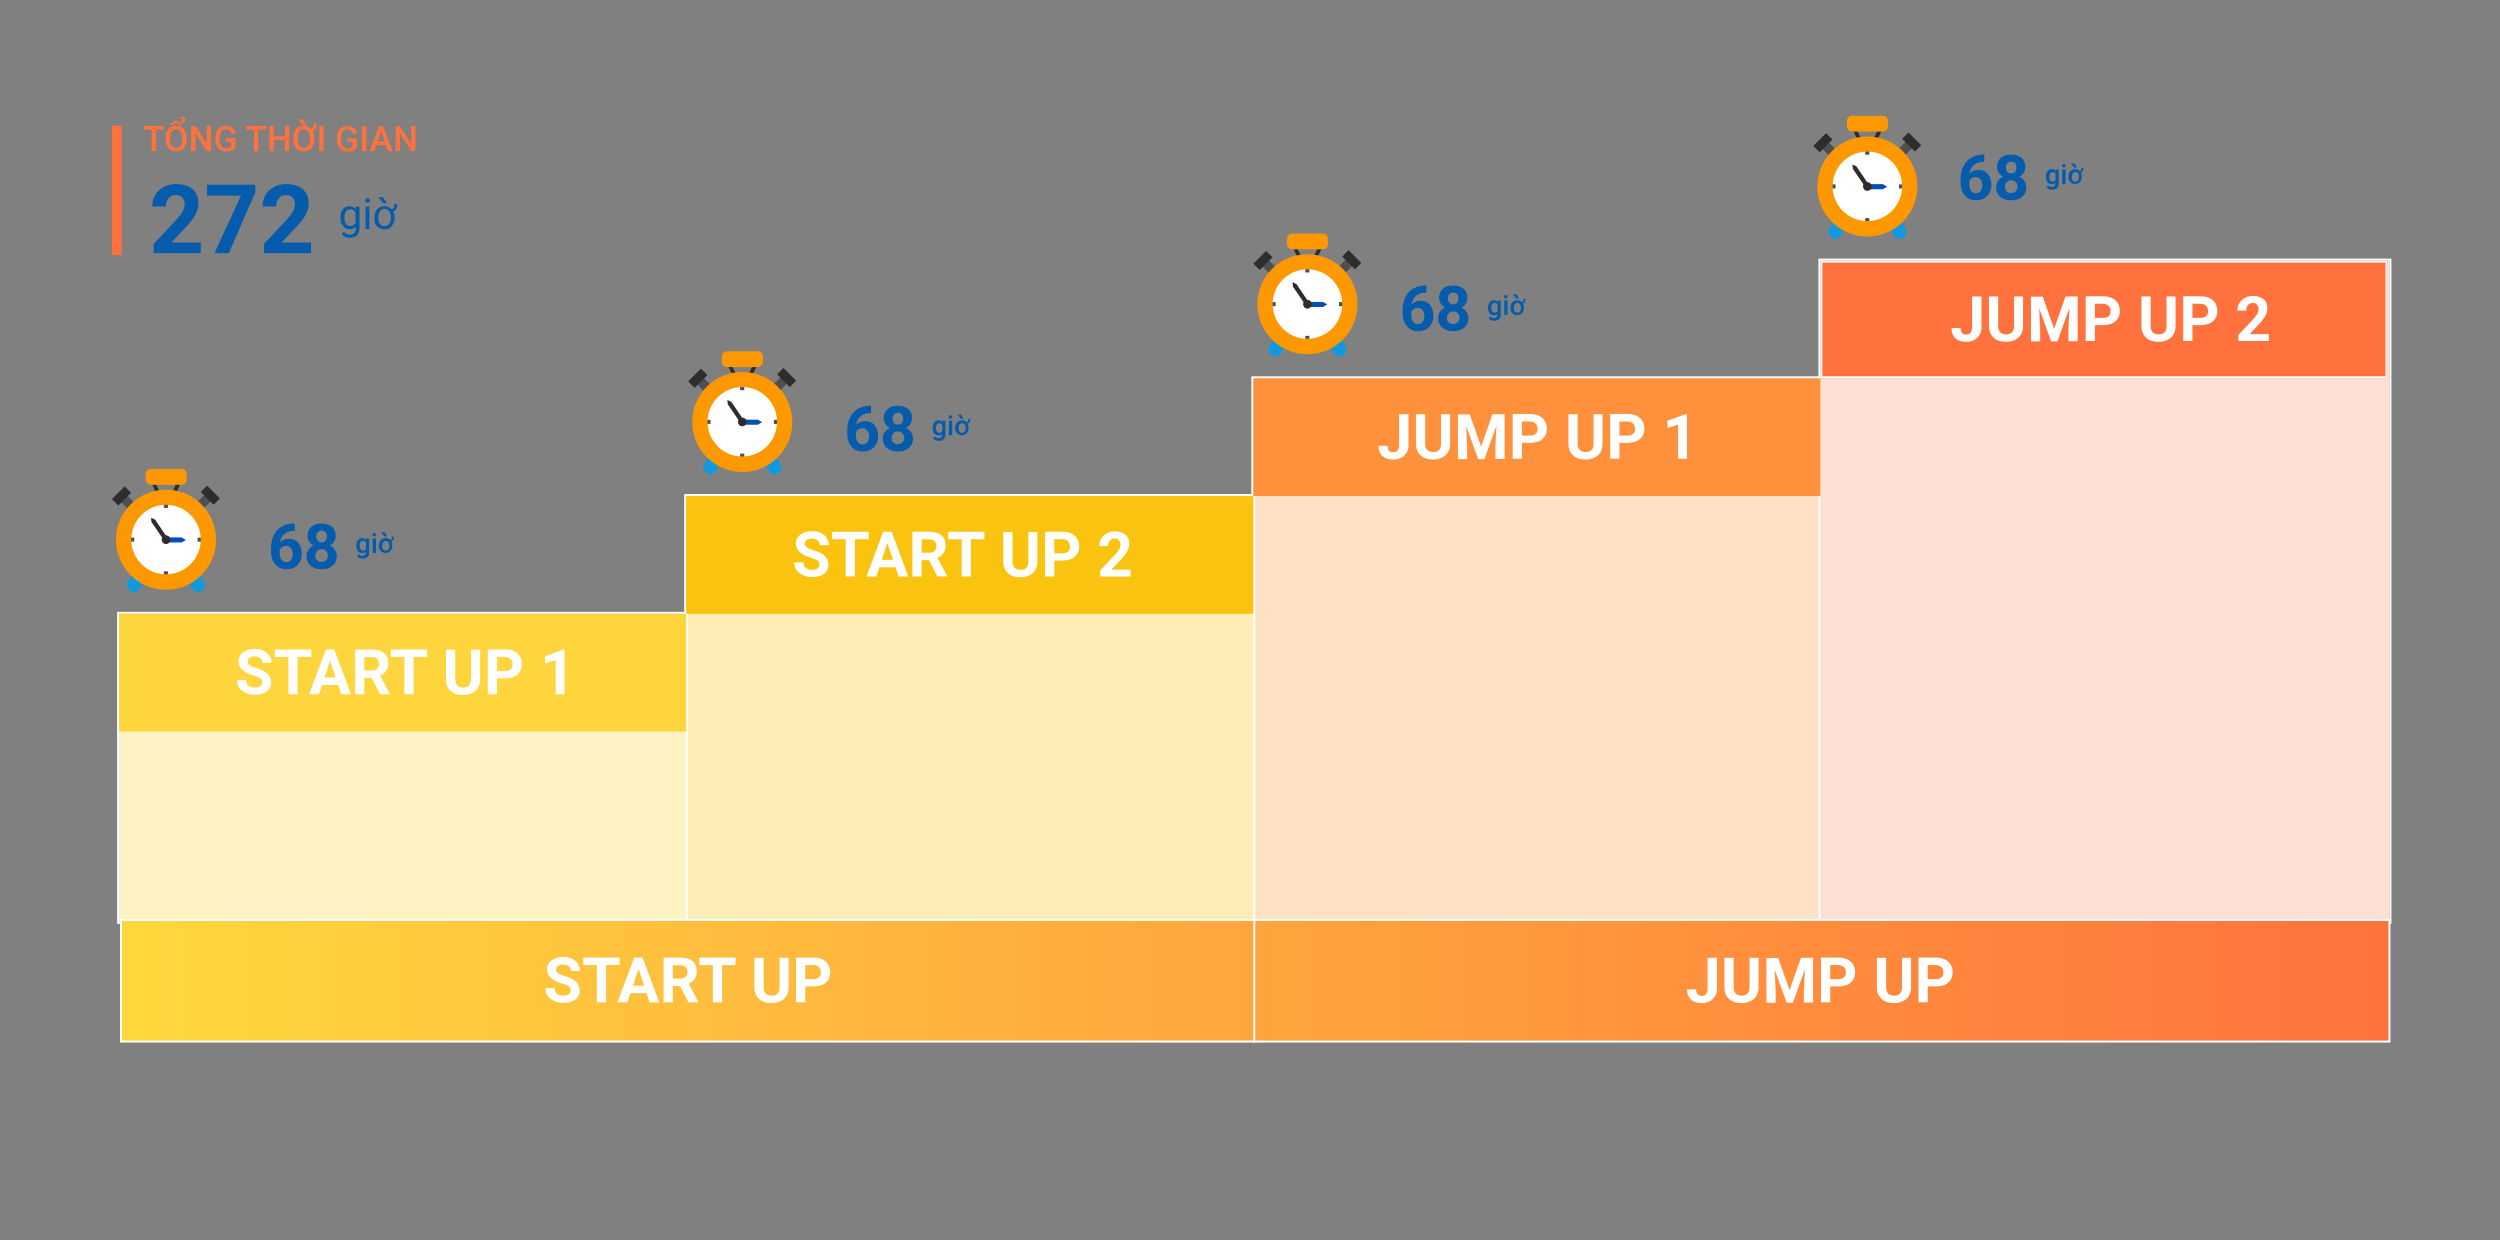 <?xml version="1.0" encoding="utf-8"?>
<!-- Generator: Adobe Illustrator 25.2.3, SVG Export Plug-In . SVG Version: 6.00 Build 0)  -->
<svg version="1.1" id="Layer_1" xmlns="http://www.w3.org/2000/svg" xmlns:xlink="http://www.w3.org/1999/xlink" x="0px" y="0px"
	 viewBox="0 0 1274 632" style="enable-background:new 0 0 1274 632;" xml:space="preserve">
<rect x="0" y="0" width="1274" height="632" fill="#808080" stroke="none"/>
<style type="text/css">
	.st0{fill:#FFE2C3;}
	.st1{fill:#FFFFFF;}
	.st2{fill:#FDECB6;}
	.st3{fill:#FFF3C4;}
	.st4{fill:none;stroke:#FFFFFF;}
	.st5{fill:#FFE0D4;}
	.st6{fill:#FFD53D;}
	.st7{fill:#F9C310;}
	.st8{fill:#FF913D;}
	.st9{fill:none;stroke:#707070;}
	.st10{enable-background:new    ;}
	.st11{fill:url(#Rectangle_515_2_);}
	.st12{fill:#1299DD;}
	.st13{fill:#2D2D2D;}
	.st14{fill:#4D4F50;}
	.st15{fill:#FE9800;}
	.st16{fill:#064EB7;}
	.st17{fill:#302C2A;}
	.st18{fill:#055BAC;}
	.st19{fill:#FF723D;}
</style>
<g id="Group_7299" transform="translate(-259 -4947)">
	<g id="Group_7295">
		<g id="Group_7171" transform="translate(-65 3030)">
			<g id="Group_7168" transform="translate(2.667 -47.216)">
				<g id="Path_5181" transform="translate(960 2157)">
					<path class="st0" d="M289.5,276.5H289H0h-0.5V276V0v-0.5H0h289h0.5V0v276V276.5z"/>
					<path class="st1" d="M0,0v276h289V0H0 M-1-1h1h289h1v1v276v1h-1H0h-1v-1V0V-1z"/>
				</g>
				<g id="Path_5145" transform="translate(671 2217)">
					<path class="st2" d="M289.5,217.5H289H0h-0.5V217V0v-0.5H0h289h0.5V0v217V217.5z"/>
					<path class="st1" d="M0,0v217h289V0H0 M-1-1h1h289h1v1v217v1h-1H0h-1v-1V0V-1z"/>
				</g>
				<g id="Rectangle_526" transform="translate(382 2277)">
					<rect x="0" y="0" class="st3" width="289" height="157"/>
					<rect x="-0.5" y="-0.5" class="st4" width="290" height="158"/>
				</g>
				<g id="Rectangle_524" transform="translate(1249 2097)">
					<rect x="0" y="0" class="st5" width="290" height="337"/>
					<rect x="-0.5" y="-0.5" class="st4" width="291" height="338"/>
				</g>
				<rect id="Rectangle_511" x="382" y="2277" class="st6" width="289" height="60"/>
				<path id="Path_5127" class="st7" d="M671,2217h289v60H671V2217z"/>
				<rect id="Rectangle_513" x="960" y="2157" class="st8" width="289" height="60"/>
				<path id="Path_5130" class="st9" d="M960.5,2463.8"/>
				<g class="st10">
					<path class="st1" d="M455,2312c0-0.9-0.3-1.6-0.9-2c-0.6-0.5-1.8-1-3.4-1.5s-2.9-1-3.9-1.6c-2.6-1.4-3.9-3.3-3.9-5.6
						c0-1.2,0.3-2.3,1-3.3s1.7-1.7,3-2.3c1.3-0.5,2.8-0.8,4.4-0.8s3.1,0.3,4.3,0.9c1.3,0.6,2.3,1.4,3,2.5s1.1,2.3,1.1,3.7H455
						c0-1-0.3-1.9-1-2.4s-1.6-0.9-2.8-0.9c-1.1,0-2,0.2-2.7,0.7c-0.6,0.5-1,1.1-1,1.9c0,0.7,0.4,1.4,1.1,1.9s1.8,1,3.3,1.4
						c2.7,0.8,4.6,1.8,5.8,3s1.8,2.7,1.8,4.4c0,2-0.7,3.5-2.2,4.6s-3.5,1.7-6,1.7c-1.8,0-3.3-0.3-4.8-1s-2.5-1.5-3.3-2.6
						s-1.1-2.4-1.1-3.9h4.7c0,2.5,1.5,3.8,4.5,3.8c1.1,0,2-0.2,2.6-0.7S455,2312.8,455,2312z"/>
					<path class="st1" d="M480,2299h-7v19h-4.7v-19h-6.9v-3.8H480V2299z"/>
					<path class="st1" d="M493.7,2313.3h-8.2l-1.6,4.7h-5l8.5-22.8h4.3l8.5,22.8h-5L493.7,2313.3z M486.7,2309.5h5.7l-2.9-8.5
						L486.7,2309.5z"/>
					<path class="st1" d="M510.8,2309.7H507v8.3h-4.7v-22.8h8.5c2.7,0,4.8,0.6,6.2,1.8c1.5,1.2,2.2,2.9,2.2,5.1c0,1.6-0.3,2.8-1,3.9
						c-0.7,1-1.7,1.9-3.1,2.5l4.9,9.3v0.2h-5L510.8,2309.7z M507,2305.9h3.8c1.2,0,2.1-0.3,2.7-0.9c0.6-0.6,1-1.4,1-2.5
						s-0.3-1.9-0.9-2.5c-0.6-0.6-1.5-0.9-2.8-0.9H507V2305.9z"/>
					<path class="st1" d="M539.1,2299h-7v19h-4.7v-19h-6.9v-3.8H539v3.8H539.1z"/>
					<path class="st1" d="M566,2295.3v15c0,2.5-0.8,4.5-2.3,5.9c-1.6,1.4-3.7,2.2-6.4,2.2s-4.8-0.7-6.3-2.1s-2.4-3.3-2.4-5.8v-15.2
						h4.7v15c0,1.5,0.4,2.6,1.1,3.3c0.7,0.7,1.7,1,3,1c2.6,0,4-1.4,4-4.2v-15.1L566,2295.3L566,2295.3z"/>
					<path class="st1" d="M574.6,2310v8h-4.7v-22.8h8.9c1.7,0,3.2,0.3,4.5,0.9s2.3,1.5,3,2.7s1,2.5,1,3.9c0,2.2-0.8,4-2.3,5.3
						s-3.6,1.9-6.3,1.9h-4.1V2310z M574.6,2306.2h4.2c1.2,0,2.2-0.3,2.8-0.9c0.7-0.6,1-1.4,1-2.5s-0.3-2-1-2.7s-1.6-1-2.7-1.1h-4.3
						V2306.2z"/>
					<path class="st1" d="M609,2318h-4.5v-17.4l-5.4,1.7v-3.7l9.4-3.4h0.5V2318z"/>
				</g>
				<g class="st10">
					<path class="st1" d="M739,2252c0-0.9-0.3-1.6-0.9-2c-0.6-0.5-1.8-1-3.4-1.5c-1.6-0.5-2.9-1-3.9-1.6c-2.6-1.4-3.9-3.3-3.9-5.6
						c0-1.2,0.3-2.3,1-3.3s1.7-1.7,3-2.3c1.3-0.5,2.8-0.8,4.4-0.8c1.6,0,3.1,0.3,4.3,0.9c1.3,0.6,2.3,1.4,3,2.5s1.1,2.3,1.1,3.7H739
						c0-1-0.3-1.9-1-2.4s-1.6-0.9-2.8-0.9c-1.1,0-2,0.2-2.7,0.7c-0.6,0.5-1,1.1-1,1.9c0,0.7,0.4,1.4,1.1,1.9c0.7,0.5,1.8,1,3.3,1.4
						c2.7,0.8,4.6,1.8,5.8,3s1.8,2.7,1.8,4.4c0,2-0.7,3.5-2.2,4.6s-3.5,1.7-6,1.7c-1.8,0-3.3-0.3-4.8-1s-2.5-1.5-3.3-2.6
						s-1.1-2.4-1.1-3.9h4.7c0,2.5,1.5,3.8,4.5,3.8c1.1,0,2-0.2,2.6-0.7S739,2252.8,739,2252z"/>
					<path class="st1" d="M764,2239h-7v19h-4.7v-19h-6.9v-3.8H764V2239z"/>
					<path class="st1" d="M777.7,2253.3h-8.2l-1.6,4.7h-5l8.5-22.8h4.3l8.5,22.8h-5L777.7,2253.3z M770.7,2249.5h5.7l-2.9-8.5
						L770.7,2249.5z"/>
					<path class="st1" d="M794.8,2249.7H791v8.3h-4.7v-22.8h8.5c2.7,0,4.8,0.6,6.2,1.8c1.5,1.2,2.2,2.9,2.2,5.1c0,1.6-0.3,2.8-1,3.9
						c-0.7,1-1.7,1.9-3.1,2.5l4.9,9.3v0.2h-5L794.8,2249.7z M791,2245.9h3.8c1.2,0,2.1-0.3,2.7-0.9c0.6-0.6,1-1.4,1-2.5
						s-0.3-1.9-0.9-2.5c-0.6-0.6-1.5-0.9-2.8-0.9H791V2245.9z"/>
					<path class="st1" d="M823.1,2239h-7v19h-4.7v-19h-6.9v-3.8H823v3.8H823.1z"/>
					<path class="st1" d="M850,2235.3v15c0,2.5-0.8,4.5-2.3,5.9c-1.6,1.4-3.7,2.2-6.4,2.2s-4.8-0.7-6.3-2.1s-2.4-3.3-2.4-5.8v-15.2
						h4.7v15c0,1.5,0.4,2.6,1.1,3.3c0.7,0.7,1.7,1,3,1c2.6,0,4-1.4,4-4.2v-15.1L850,2235.3L850,2235.3z"/>
					<path class="st1" d="M858.6,2250v8h-4.7v-22.8h8.9c1.7,0,3.2,0.3,4.5,0.9s2.3,1.5,3,2.7s1,2.5,1,3.9c0,2.2-0.8,4-2.3,5.3
						s-3.6,1.9-6.3,1.9h-4.1V2250z M858.6,2246.2h4.2c1.2,0,2.2-0.3,2.8-0.9c0.7-0.6,1-1.4,1-2.5s-0.3-2-1-2.7s-1.6-1-2.7-1.1h-4.3
						V2246.2z"/>
					<path class="st1" d="M897.6,2258H882v-3.1l7.4-7.8c1-1.1,1.8-2.1,2.2-2.9c0.5-0.8,0.7-1.6,0.7-2.3c0-1-0.3-1.8-0.8-2.4
						c-0.5-0.6-1.2-0.9-2.2-0.9s-1.8,0.4-2.4,1.1c-0.6,0.7-0.9,1.6-0.9,2.8h-4.5c0-1.4,0.3-2.7,1-3.8s1.6-2,2.8-2.7s2.6-1,4.1-1
						c2.3,0,4.2,0.6,5.5,1.7s1.9,2.7,1.9,4.8c0,1.1-0.3,2.3-0.9,3.4c-0.6,1.2-1.6,2.5-3,4.1l-5.2,5.5h9.8v3.5H897.6z"/>
				</g>
				<g class="st10">
					<path class="st1" d="M1034.4,2175.3h4.7v15.8c0,1.4-0.3,2.7-1,3.8s-1.5,2-2.7,2.6s-2.5,0.9-4,0.9c-2.4,0-4.3-0.6-5.6-1.8
						c-1.3-1.2-2-3-2-5.2h4.7c0,1.1,0.2,1.9,0.7,2.5s1.2,0.8,2.2,0.8c0.9,0,1.6-0.3,2.1-0.9c0.5-0.6,0.8-1.5,0.8-2.6v-15.9H1034.4z"
						/>
					<path class="st1" d="M1060.3,2175.3v15c0,2.5-0.8,4.5-2.3,5.9c-1.6,1.4-3.7,2.2-6.4,2.2c-2.7,0-4.8-0.7-6.3-2.1
						s-2.4-3.3-2.4-5.8v-15.2h4.7v15c0,1.5,0.4,2.6,1.1,3.3s1.7,1,3,1c2.6,0,4-1.4,4-4.2v-15.1L1060.3,2175.3L1060.3,2175.3z"/>
					<path class="st1" d="M1070.3,2175.3l5.8,16.5l5.8-16.5h6.2v22.8h-4.7v-6.2l0.5-10.7l-6.1,17h-3.2l-6.1-16.9l0.5,10.7v6.2h-4.7
						v-22.8h6V2175.3z"/>
					<path class="st1" d="M1096.9,2190v8h-4.7v-22.8h8.9c1.7,0,3.2,0.3,4.5,0.9s2.3,1.5,3,2.7s1,2.5,1,3.9c0,2.2-0.8,4-2.3,5.3
						s-3.6,1.9-6.3,1.9h-4.1V2190z M1096.9,2186.2h4.2c1.2,0,2.2-0.3,2.8-0.9c0.7-0.6,1-1.4,1-2.5s-0.3-2-1-2.7s-1.6-1-2.7-1.1h-4.3
						V2186.2z"/>
					<path class="st1" d="M1138,2175.3v15c0,2.5-0.8,4.5-2.3,5.9c-1.6,1.4-3.7,2.2-6.4,2.2c-2.7,0-4.8-0.7-6.3-2.1s-2.4-3.3-2.4-5.8
						v-15.2h4.7v15c0,1.5,0.4,2.6,1.1,3.3s1.7,1,3,1c2.6,0,4-1.4,4-4.2v-15.1L1138,2175.3L1138,2175.3z"/>
					<path class="st1" d="M1146.6,2190v8h-4.7v-22.8h8.9c1.7,0,3.2,0.3,4.5,0.9s2.3,1.5,3,2.7s1,2.5,1,3.9c0,2.2-0.8,4-2.3,5.3
						s-3.6,1.9-6.3,1.9h-4.1V2190z M1146.6,2186.2h4.2c1.2,0,2.2-0.3,2.8-0.9c0.7-0.6,1-1.4,1-2.5s-0.3-2-1-2.7s-1.6-1-2.7-1.1h-4.3
						V2186.2z"/>
					<path class="st1" d="M1181,2198h-4.5v-17.4l-5.4,1.7v-3.7l9.4-3.4h0.5V2198z"/>
				</g>
				<g>
					
						<linearGradient id="Rectangle_515_2_" gradientUnits="userSpaceOnUse" x1="0.223" y1="7.694" x2="-0.777" y2="7.694" gradientTransform="matrix(1156 0 0 62 1281.104 1986.999)">
						<stop  offset="0" style="stop-color:#FF723D"/>
						<stop  offset="1" style="stop-color:#FFD83D"/>
					</linearGradient>
					<rect id="Rectangle_515_1_" x="383" y="2433" class="st11" width="1156" height="62"/>
					<path class="st1" d="M1539.5,2495.5h-1157v-63h1157V2495.5z M383.5,2494.5h1155v-61h-1155V2494.5z"/>
				</g>
				<g class="st10">
					<path class="st1" d="M612.2,2469c0-0.9-0.3-1.6-0.9-2c-0.6-0.5-1.8-1-3.4-1.5c-1.6-0.5-2.9-1-3.9-1.6c-2.6-1.4-3.9-3.3-3.9-5.6
						c0-1.2,0.3-2.3,1-3.3s1.7-1.7,3-2.3c1.3-0.5,2.8-0.8,4.4-0.8c1.6,0,3.1,0.3,4.3,0.9c1.3,0.6,2.3,1.4,3,2.5s1.1,2.3,1.1,3.7
						h-4.7c0-1-0.3-1.9-1-2.4s-1.6-0.9-2.8-0.9c-1.1,0-2,0.2-2.7,0.7c-0.6,0.5-1,1.1-1,1.9c0,0.7,0.4,1.4,1.1,1.9
						c0.7,0.5,1.8,1,3.3,1.4c2.7,0.8,4.6,1.8,5.8,3s1.8,2.7,1.8,4.4c0,2-0.7,3.5-2.2,4.6s-3.5,1.7-6,1.7c-1.8,0-3.3-0.3-4.8-1
						s-2.5-1.5-3.3-2.6s-1.1-2.4-1.1-3.9h4.7c0,2.5,1.5,3.8,4.5,3.8c1.1,0,2-0.2,2.6-0.7S612.2,2469.8,612.2,2469z"/>
					<path class="st1" d="M637.2,2456h-7v19h-4.7v-19h-6.9v-3.8h18.5v3.8H637.2z"/>
					<path class="st1" d="M650.8,2470.3h-8.2l-1.6,4.7h-5l8.5-22.8h4.3l8.5,22.8h-5L650.8,2470.3z M643.9,2466.5h5.7l-2.9-8.5
						L643.9,2466.5z"/>
					<path class="st1" d="M667.9,2466.7h-3.7v8.3h-4.7v-22.8h8.5c2.7,0,4.8,0.6,6.2,1.8c1.5,1.2,2.2,2.9,2.2,5.1
						c0,1.6-0.3,2.8-1,3.9c-0.7,1-1.7,1.9-3.1,2.5l4.9,9.3v0.2h-5L667.9,2466.7z M664.2,2462.9h3.8c1.2,0,2.1-0.3,2.7-0.9
						c0.6-0.6,1-1.4,1-2.5s-0.3-1.9-0.9-2.5c-0.6-0.6-1.5-0.9-2.8-0.9h-3.8V2462.9z"/>
					<path class="st1" d="M696.3,2456h-7v19h-4.7v-19h-6.9v-3.8h18.5v3.8H696.3z"/>
					<path class="st1" d="M723.2,2452.3v15c0,2.5-0.8,4.5-2.3,5.9c-1.6,1.4-3.7,2.2-6.4,2.2s-4.8-0.7-6.3-2.1s-2.4-3.3-2.4-5.8
						v-15.2h4.7v15c0,1.5,0.4,2.6,1.1,3.3c0.7,0.7,1.7,1,3,1c2.6,0,4-1.4,4-4.2v-15.1L723.2,2452.3L723.2,2452.3z"/>
					<path class="st1" d="M731.7,2467v8H727v-22.8h8.9c1.7,0,3.2,0.3,4.5,0.9s2.3,1.5,3,2.7s1,2.5,1,3.9c0,2.2-0.8,4-2.3,5.3
						s-3.6,1.9-6.3,1.9h-4.1V2467z M731.7,2463.2h4.2c1.2,0,2.2-0.3,2.8-0.9c0.7-0.6,1-1.4,1-2.5s-0.3-2-1-2.7s-1.6-1-2.7-1.1h-4.3
						V2463.2z"/>
				</g>
				<g class="st10">
					<path class="st1" d="M1191.6,2452.3h4.7v15.8c0,1.4-0.3,2.7-1,3.8s-1.5,2-2.7,2.6s-2.5,0.9-4,0.9c-2.4,0-4.3-0.6-5.6-1.8
						c-1.3-1.2-2-3-2-5.2h4.7c0,1.1,0.2,1.9,0.7,2.5s1.2,0.8,2.2,0.8c0.9,0,1.6-0.3,2.1-0.9c0.5-0.6,0.8-1.5,0.8-2.6v-15.9H1191.6z"
						/>
					<path class="st1" d="M1217.5,2452.3v15c0,2.5-0.8,4.5-2.3,5.9c-1.6,1.4-3.7,2.2-6.4,2.2c-2.7,0-4.8-0.7-6.3-2.1
						s-2.4-3.3-2.4-5.8v-15.2h4.7v15c0,1.5,0.4,2.6,1.1,3.3s1.7,1,3,1c2.6,0,4-1.4,4-4.2v-15.1L1217.5,2452.3L1217.5,2452.3z"/>
					<path class="st1" d="M1227.5,2452.3l5.8,16.5l5.8-16.5h6.2v22.8h-4.7v-6.2l0.5-10.7l-6.1,17h-3.2l-6.1-16.9l0.5,10.7v6.2h-4.7
						v-22.8h6V2452.3z"/>
					<path class="st1" d="M1254,2467v8h-4.7v-22.8h8.9c1.7,0,3.2,0.3,4.5,0.9s2.3,1.5,3,2.7s1,2.5,1,3.9c0,2.2-0.8,4-2.3,5.3
						s-3.6,1.9-6.3,1.9h-4.1V2467z M1254,2463.2h4.2c1.2,0,2.2-0.3,2.8-0.9c0.7-0.6,1-1.4,1-2.5s-0.3-2-1-2.7s-1.6-1-2.7-1.1h-4.3
						V2463.2z"/>
					<path class="st1" d="M1295.2,2452.3v15c0,2.5-0.8,4.5-2.3,5.9c-1.6,1.4-3.7,2.2-6.4,2.2c-2.7,0-4.8-0.7-6.3-2.1
						s-2.4-3.3-2.4-5.8v-15.2h4.7v15c0,1.5,0.4,2.6,1.1,3.3s1.7,1,3,1c2.6,0,4-1.4,4-4.2v-15.1L1295.2,2452.3L1295.2,2452.3z"/>
					<path class="st1" d="M1303.7,2467v8h-4.7v-22.8h8.9c1.7,0,3.2,0.3,4.5,0.9s2.3,1.5,3,2.7s1,2.5,1,3.9c0,2.2-0.8,4-2.3,5.3
						s-3.6,1.9-6.3,1.9h-4.1V2467z M1303.7,2463.2h4.2c1.2,0,2.2-0.3,2.8-0.9c0.7-0.6,1-1.4,1-2.5s-0.3-2-1-2.7s-1.6-1-2.7-1.1h-4.3
						V2463.2z"/>
				</g>
				<path id="Path_5143" class="st4" d="M960.5,2433.5v62"/>
				<g id="Group_7086" transform="translate(-3.667 205)">
					<g id="Group_7082" transform="translate(-1079.896 1599.165)">
						<path id="Path_5132" class="st12" d="M1476.3,459.9c-2.1,4.1-8.3,0.9-6.2-3.2l4.1-7.9c2.1-4.1,8.3-0.9,6.2,3.2L1476.3,459.9z"
							/>
						<path id="Path_5133" class="st12" d="M1502.8,459.9c2.1,4.1,8.3,0.9,6.2-3.2l-4.1-7.9c-2.1-4.1-8.3-0.9-6.2,3.2L1502.8,459.9z
							"/>
						<path id="Path_5134" class="st1" d="M1510.1,437.1c0,11.3-9.2,20.5-20.5,20.5s-20.5-9.2-20.5-20.5s9.2-20.5,20.5-20.5l0,0
							C1500.9,416.6,1510.1,425.8,1510.1,437.1L1510.1,437.1z"/>
						<g id="Group_7077">
							<path id="Path_5135" class="st13" d="M1494.6,406.7l-1.7,3.6h-6.8l-1.7-3.6h-2.1l2.6,5.5h9.3l2.6-5.5H1494.6z"/>
						</g>
						<g id="Group_7080">
							<g id="Group_7078">
								
									<rect id="Rectangle_516" x="1503.2" y="413.6" transform="matrix(0.707 -0.707 0.707 0.707 147.826 1188.687)" class="st14" width="11.1" height="4.6"/>
								
									<rect id="Rectangle_517" x="1510" y="407.7" transform="matrix(0.707 -0.707 0.707 0.707 151.389 1190.122)" class="st13" width="4.6" height="9.2"/>
							</g>
							<g id="Group_7079">
								
									<rect id="Rectangle_518" x="1468" y="410.3" transform="matrix(0.707 -0.707 0.707 0.707 136.778 1161.854)" class="st14" width="4.6" height="11.1"/>
								
									<rect id="Rectangle_519" x="1462.2" y="410" transform="matrix(0.707 -0.707 0.707 0.707 138.284 1158.316)" class="st13" width="9.2" height="4.6"/>
							</g>
						</g>
						<path id="Path_5136" class="st15" d="M1500,401.7v2.8c0,1.4-1.2,2.6-2.6,2.6h-15.7c-1.4,0-2.6-1.2-2.6-2.6v-2.8
							c0-1.4,1.2-2.6,2.6-2.6l0,0h15.7C1498.8,399,1500,400.2,1500,401.7L1500,401.7z"/>
						<path id="Path_5137" class="st13" d="M1490.4,434.4l-1.8,1.2l-6.5-9.5l-0.2-2.2l2,0.9L1490.4,434.4z"/>
						<path id="Path_5138" class="st16" d="M1489.5,436.5v-2.6h7.9l2.2,1.3l-2.2,1.3L1489.5,436.5z"/>
						<path id="Path_5139" class="st17" d="M1491.7,435c0.1,1.2-0.9,2.2-2.1,2.3c-1.2,0.1-2.2-0.9-2.3-2.1c-0.1-1.2,0.9-2.2,2.1-2.3
							l0,0C1490.6,432.8,1491.6,433.7,1491.7,435L1491.7,435z"/>
						<g id="Group_7081">
							<rect id="Rectangle_520" x="1488.4" y="415.1" class="st14" width="2.1" height="3.8"/>
							<rect id="Rectangle_521" x="1469.5" y="434" class="st14" width="3.8" height="2.1"/>
							<rect id="Rectangle_522" x="1488.4" y="451.2" class="st14" width="2.1" height="3.8"/>
							<rect id="Rectangle_523" x="1505.6" y="434" class="st14" width="3.8" height="2.1"/>
						</g>
						<path id="Path_5140" class="st15" d="M1489.5,409.6c-14.1,0-25.5,11.4-25.5,25.5s11.4,25.5,25.5,25.5s25.5-11.4,25.5-25.5l0,0
							C1515,421,1503.6,409.6,1489.5,409.6z M1489.5,452.7c-9.8,0-17.7-7.9-17.7-17.7s7.9-17.7,17.7-17.7c9.8,0,17.7,7.9,17.7,17.7
							C1507.2,444.8,1499.3,452.7,1489.5,452.7L1489.5,452.7L1489.5,452.7z"/>
					</g>
					<g class="st10">
						<path class="st18" d="M475.2,2026v3.7h-0.4c-2,0-3.7,0.6-4.9,1.6c-1.2,1-2,2.5-2.2,4.3c1.2-1.2,2.7-1.8,4.6-1.8
							c2,0,3.6,0.7,4.7,2.1c1.2,1.4,1.8,3.3,1.8,5.6c0,1.5-0.3,2.8-1,4c-0.6,1.2-1.5,2.1-2.7,2.8s-2.5,1-4,1c-2.4,0-4.3-0.8-5.8-2.5
							s-2.2-3.9-2.2-6.7v-1.6c0-2.5,0.5-4.6,1.4-6.5s2.3-3.4,4-4.4s3.8-1.6,6.1-1.6L475.2,2026L475.2,2026z M470.8,2037.4
							c-0.7,0-1.4,0.2-2,0.6s-1,0.9-1.3,1.5v1.4c0,1.5,0.3,2.7,0.9,3.5s1.4,1.3,2.5,1.3c1,0,1.8-0.4,2.4-1.1c0.6-0.8,0.9-1.8,0.9-3
							s-0.3-2.2-0.9-3C472.6,2037.8,471.8,2037.4,470.8,2037.4z"/>
						<path class="st18" d="M496.1,2032.3c0,1.1-0.3,2.1-0.8,2.9c-0.6,0.9-1.3,1.5-2.3,2c1.1,0.5,2,1.3,2.6,2.2c0.6,0.9,1,2,1,3.3
							c0,2-0.7,3.6-2.1,4.8s-3.2,1.8-5.6,1.8s-4.2-0.6-5.6-1.8s-2.1-2.8-2.1-4.8c0-1.3,0.3-2.4,1-3.3c0.6-0.9,1.5-1.7,2.6-2.2
							c-1-0.5-1.7-1.2-2.3-2c-0.5-0.9-0.8-1.8-0.8-2.9c0-1.9,0.6-3.5,1.9-4.6c1.3-1.2,3-1.7,5.3-1.7c2.2,0,4,0.6,5.3,1.7
							S496.1,2030.3,496.1,2032.3z M492.1,2042.4c0-1-0.3-1.8-0.9-2.4s-1.3-0.9-2.3-0.9s-1.7,0.3-2.3,0.9c-0.6,0.6-0.9,1.4-0.9,2.4
							s0.3,1.8,0.8,2.3s1.3,0.9,2.3,0.9s1.7-0.3,2.3-0.9C491.8,2044.2,492.1,2043.4,492.1,2042.4z M491.6,2032.5
							c0-0.9-0.2-1.6-0.7-2.1s-1.1-0.8-2-0.8c-0.8,0-1.5,0.3-2,0.8s-0.7,1.2-0.7,2.2c0,0.9,0.2,1.6,0.7,2.2s1.1,0.8,2,0.8
							s1.5-0.3,2-0.8C491.4,2034.2,491.6,2033.4,491.6,2032.5z"/>
					</g>
					<g class="st10">
						<path class="st18" d="M506.6,2037.2c0-0.6,0.1-1.1,0.2-1.5s0.3-0.9,0.6-1.2c0.3-0.3,0.6-0.6,0.9-0.8c0.4-0.2,0.8-0.3,1.2-0.3
							c0.4,0,0.8,0.1,1.2,0.2c0.3,0.2,0.6,0.4,0.8,0.7l0.1-0.7h1.5v7.2c0,0.5-0.1,0.9-0.2,1.3c-0.2,0.4-0.4,0.7-0.7,1
							s-0.6,0.5-1.1,0.6c-0.4,0.1-0.9,0.2-1.4,0.2c-0.2,0-0.4,0-0.7-0.1c-0.3,0-0.5-0.1-0.8-0.2s-0.5-0.2-0.7-0.4
							c-0.2-0.2-0.4-0.3-0.6-0.6l0.8-1c0.3,0.3,0.6,0.6,0.9,0.7s0.7,0.2,1,0.2c0.6,0,1-0.1,1.3-0.4s0.5-0.7,0.5-1.3v-0.5
							c-0.2,0.3-0.5,0.5-0.8,0.6s-0.7,0.2-1.1,0.2c-0.5,0-0.9-0.1-1.2-0.3c-0.4-0.2-0.7-0.5-0.9-0.8s-0.5-0.7-0.6-1.2
							S506.6,2037.8,506.6,2037.2L506.6,2037.2L506.6,2037.2z M508.3,2037.4c0,0.3,0,0.6,0.1,0.9s0.2,0.5,0.3,0.8
							c0.1,0.2,0.3,0.4,0.5,0.5s0.5,0.2,0.8,0.2c0.4,0,0.7-0.1,0.9-0.2c0.2-0.2,0.4-0.4,0.6-0.6v-3.3c-0.1-0.3-0.3-0.5-0.6-0.6
							s-0.5-0.2-0.9-0.2c-0.3,0-0.6,0.1-0.8,0.2c-0.2,0.1-0.4,0.3-0.5,0.5s-0.2,0.5-0.3,0.8S508.3,2037,508.3,2037.4L508.3,2037.4z"
							/>
						<path class="st18" d="M514.8,2031.7c0-0.3,0.1-0.5,0.2-0.6c0.2-0.2,0.4-0.3,0.7-0.3s0.5,0.1,0.7,0.3c0.2,0.2,0.2,0.4,0.2,0.6
							c0,0.3-0.1,0.5-0.2,0.6c-0.2,0.2-0.4,0.3-0.7,0.3s-0.5-0.1-0.7-0.3C514.9,2032.1,514.8,2031.9,514.8,2031.7z M516.6,2041h-1.7
							v-7.4h1.7V2041z"/>
						<path class="st18" d="M518.1,2037.2c0-0.5,0.1-1,0.2-1.5s0.4-0.9,0.7-1.2c0.3-0.3,0.7-0.6,1.1-0.8s0.9-0.3,1.4-0.3
							s1,0.1,1.4,0.3c0.4,0.2,0.8,0.4,1.1,0.7c0.1,0,0.3-0.1,0.4-0.2c0.1-0.1,0.2-0.2,0.2-0.4c0.1-0.1,0.1-0.3,0.1-0.5s0-0.4,0-0.6
							h1.1c0,0.6-0.1,1.1-0.3,1.5s-0.5,0.7-1,0.9c0.3,0.6,0.4,1.2,0.4,2v0.1c0,0.5-0.1,1-0.2,1.5c-0.2,0.5-0.4,0.9-0.7,1.2
							s-0.7,0.6-1.1,0.8c-0.4,0.2-0.9,0.3-1.4,0.3s-1-0.1-1.5-0.3c-0.4-0.2-0.8-0.5-1.1-0.8s-0.5-0.7-0.7-1.2
							S518,2037.7,518.1,2037.2L518.1,2037.2L518.1,2037.2z M522.4,2032.6H521l-1.8-2.1h1.9L522.4,2032.6z M519.8,2037.4
							c0,0.3,0,0.6,0.1,0.9s0.2,0.6,0.3,0.8c0.1,0.2,0.3,0.4,0.6,0.5c0.2,0.1,0.5,0.2,0.8,0.2s0.6-0.1,0.8-0.2s0.4-0.3,0.6-0.5
							c0.1-0.2,0.3-0.5,0.3-0.8c0.1-0.3,0.1-0.6,0.1-0.9v-0.1c0-0.3,0-0.6-0.1-0.9s-0.2-0.6-0.3-0.8c-0.1-0.2-0.3-0.4-0.6-0.5
							c-0.2-0.1-0.5-0.2-0.8-0.2s-0.6,0.1-0.8,0.2s-0.4,0.3-0.5,0.5s-0.3,0.5-0.3,0.8S519.9,2037,519.8,2037.4L519.8,2037.4
							L519.8,2037.4z"/>
					</g>
				</g>
				<g id="Group_7087" transform="translate(290 145)">
					<g id="Group_7082-2" transform="translate(-1079.896 1599.165)">
						<path id="Path_5132-2" class="st12" d="M1476.3,459.9c-2.1,4.1-8.3,0.9-6.2-3.2l4.1-7.9c2.1-4.1,8.3-0.9,6.2,3.2L1476.3,459.9
							z"/>
						<path id="Path_5133-2" class="st12" d="M1502.8,459.9c2.1,4.1,8.3,0.9,6.2-3.2l-4.1-7.9c-2.1-4.1-8.3-0.9-6.2,3.2
							L1502.8,459.9z"/>
						<path id="Path_5134-2" class="st1" d="M1510.1,437.1c0,11.3-9.2,20.5-20.5,20.5s-20.5-9.2-20.5-20.5s9.2-20.5,20.5-20.5l0,0
							C1500.9,416.6,1510.1,425.8,1510.1,437.1L1510.1,437.1z"/>
						<g id="Group_7077-2">
							<path id="Path_5135-2" class="st13" d="M1494.6,406.7l-1.7,3.6h-6.8l-1.7-3.6h-2.1l2.6,5.5h9.3l2.6-5.5H1494.6z"/>
						</g>
						<g id="Group_7080-2">
							<g id="Group_7078-2">
								
									<rect id="Rectangle_516-2" x="1503.2" y="413.6" transform="matrix(0.707 -0.707 0.707 0.707 147.826 1188.687)" class="st14" width="11.1" height="4.6"/>
								
									<rect id="Rectangle_517-2" x="1510" y="407.7" transform="matrix(0.707 -0.707 0.707 0.707 151.389 1190.122)" class="st13" width="4.6" height="9.2"/>
							</g>
							<g id="Group_7079-2">
								
									<rect id="Rectangle_518-2" x="1468" y="410.3" transform="matrix(0.707 -0.707 0.707 0.707 136.778 1161.854)" class="st14" width="4.6" height="11.1"/>
								
									<rect id="Rectangle_519-2" x="1462.2" y="410" transform="matrix(0.707 -0.707 0.707 0.707 138.284 1158.316)" class="st13" width="9.2" height="4.6"/>
							</g>
						</g>
						<path id="Path_5136-2" class="st15" d="M1500,401.7v2.8c0,1.4-1.2,2.6-2.6,2.6h-15.7c-1.4,0-2.6-1.2-2.6-2.6v-2.8
							c0-1.4,1.2-2.6,2.6-2.6l0,0h15.7C1498.8,399,1500,400.2,1500,401.7L1500,401.7z"/>
						<path id="Path_5137-2" class="st13" d="M1490.4,434.4l-1.8,1.2l-6.5-9.5l-0.2-2.2l2,0.9L1490.4,434.4z"/>
						<path id="Path_5138-2" class="st16" d="M1489.5,436.5v-2.6h7.9l2.2,1.3l-2.2,1.3L1489.5,436.5z"/>
						<path id="Path_5139-2" class="st17" d="M1491.7,435c0.1,1.2-0.9,2.2-2.1,2.3c-1.2,0.1-2.2-0.9-2.3-2.1
							c-0.1-1.2,0.9-2.2,2.1-2.3l0,0C1490.6,432.8,1491.6,433.7,1491.7,435L1491.7,435z"/>
						<g id="Group_7081-2">
							<rect id="Rectangle_520-2" x="1488.4" y="415.1" class="st14" width="2.1" height="3.8"/>
							<rect id="Rectangle_521-2" x="1469.5" y="434" class="st14" width="3.8" height="2.1"/>
							<rect id="Rectangle_522-2" x="1488.4" y="451.2" class="st14" width="2.1" height="3.8"/>
							<rect id="Rectangle_523-2" x="1505.6" y="434" class="st14" width="3.8" height="2.1"/>
						</g>
						<path id="Path_5140-2" class="st15" d="M1489.5,409.6c-14.1,0-25.5,11.4-25.5,25.5s11.4,25.5,25.5,25.5s25.5-11.4,25.5-25.5
							l0,0C1515,421,1503.6,409.6,1489.5,409.6z M1489.5,452.7c-9.8,0-17.7-7.9-17.7-17.7s7.9-17.7,17.7-17.7
							c9.8,0,17.7,7.9,17.7,17.7C1507.2,444.8,1499.3,452.7,1489.5,452.7L1489.5,452.7L1489.5,452.7z"/>
					</g>
					<g class="st10">
						<path class="st18" d="M475.2,2026v3.7h-0.4c-2,0-3.7,0.6-4.9,1.6c-1.2,1-2,2.5-2.2,4.3c1.2-1.2,2.7-1.8,4.6-1.8
							c2,0,3.6,0.7,4.7,2.1c1.2,1.4,1.8,3.3,1.8,5.6c0,1.5-0.3,2.8-1,4c-0.6,1.2-1.5,2.1-2.7,2.8s-2.5,1-4,1c-2.4,0-4.3-0.8-5.8-2.5
							s-2.2-3.9-2.2-6.7v-1.6c0-2.5,0.5-4.6,1.4-6.5s2.3-3.4,4-4.4s3.8-1.6,6.1-1.6L475.2,2026L475.2,2026z M470.8,2037.4
							c-0.7,0-1.4,0.2-2,0.6s-1,0.9-1.3,1.5v1.4c0,1.5,0.3,2.7,0.9,3.5s1.4,1.3,2.5,1.3c1,0,1.8-0.4,2.4-1.1c0.6-0.8,0.9-1.8,0.9-3
							s-0.3-2.2-0.9-3C472.6,2037.8,471.8,2037.4,470.8,2037.4z"/>
						<path class="st18" d="M496.1,2032.3c0,1.1-0.3,2.1-0.8,2.9c-0.6,0.9-1.3,1.5-2.3,2c1.1,0.5,2,1.3,2.6,2.2c0.6,0.9,1,2,1,3.3
							c0,2-0.7,3.6-2.1,4.8s-3.2,1.8-5.6,1.8s-4.2-0.6-5.6-1.8s-2.1-2.8-2.1-4.8c0-1.3,0.3-2.4,1-3.3c0.6-0.9,1.5-1.7,2.6-2.2
							c-1-0.5-1.7-1.2-2.3-2c-0.5-0.9-0.8-1.8-0.8-2.9c0-1.9,0.6-3.5,1.9-4.6c1.3-1.2,3-1.7,5.3-1.7c2.2,0,4,0.6,5.3,1.7
							S496.1,2030.3,496.1,2032.3z M492.1,2042.4c0-1-0.3-1.8-0.9-2.4s-1.3-0.9-2.3-0.9s-1.7,0.3-2.3,0.9c-0.6,0.6-0.9,1.4-0.9,2.4
							s0.3,1.8,0.8,2.3s1.3,0.9,2.3,0.9s1.7-0.3,2.3-0.9C491.8,2044.2,492.1,2043.4,492.1,2042.4z M491.6,2032.5
							c0-0.9-0.2-1.6-0.7-2.1s-1.1-0.8-2-0.8c-0.8,0-1.5,0.3-2,0.8s-0.7,1.2-0.7,2.2c0,0.9,0.2,1.6,0.7,2.2s1.1,0.8,2,0.8
							s1.5-0.3,2-0.8C491.4,2034.2,491.6,2033.4,491.6,2032.5z"/>
					</g>
					<g class="st10">
						<path class="st18" d="M506.6,2037.2c0-0.6,0.1-1.1,0.2-1.5s0.3-0.9,0.6-1.2c0.3-0.3,0.6-0.6,0.9-0.8c0.4-0.2,0.8-0.3,1.2-0.3
							c0.4,0,0.8,0.1,1.2,0.2c0.3,0.2,0.6,0.4,0.8,0.7l0.1-0.7h1.5v7.2c0,0.5-0.1,0.9-0.2,1.3c-0.2,0.4-0.4,0.7-0.7,1
							s-0.6,0.5-1.1,0.6c-0.4,0.1-0.9,0.2-1.4,0.2c-0.2,0-0.4,0-0.7-0.1c-0.3,0-0.5-0.1-0.8-0.2s-0.5-0.2-0.7-0.4
							c-0.2-0.2-0.4-0.3-0.6-0.6l0.8-1c0.3,0.3,0.6,0.6,0.9,0.7s0.7,0.2,1,0.2c0.6,0,1-0.1,1.3-0.4s0.5-0.7,0.5-1.3v-0.5
							c-0.2,0.3-0.5,0.5-0.8,0.6s-0.7,0.2-1.1,0.2c-0.5,0-0.9-0.1-1.2-0.3c-0.4-0.2-0.7-0.5-0.9-0.8s-0.5-0.7-0.6-1.2
							S506.6,2037.8,506.6,2037.2L506.6,2037.2L506.6,2037.2z M508.3,2037.4c0,0.3,0,0.6,0.1,0.9s0.2,0.5,0.3,0.8
							c0.1,0.2,0.3,0.4,0.5,0.5s0.5,0.2,0.8,0.2c0.4,0,0.7-0.1,0.9-0.2c0.2-0.2,0.4-0.4,0.6-0.6v-3.3c-0.1-0.3-0.3-0.5-0.6-0.6
							s-0.5-0.2-0.9-0.2c-0.3,0-0.6,0.1-0.8,0.2c-0.2,0.1-0.4,0.3-0.5,0.5s-0.2,0.5-0.3,0.8S508.3,2037,508.3,2037.4L508.3,2037.4z"
							/>
						<path class="st18" d="M514.8,2031.7c0-0.3,0.1-0.5,0.2-0.6c0.2-0.2,0.4-0.3,0.7-0.3s0.5,0.1,0.7,0.3c0.2,0.2,0.2,0.4,0.2,0.6
							c0,0.3-0.1,0.5-0.2,0.6c-0.2,0.2-0.4,0.3-0.7,0.3s-0.5-0.1-0.7-0.3C514.9,2032.1,514.8,2031.9,514.8,2031.7z M516.6,2041h-1.7
							v-7.4h1.7V2041z"/>
						<path class="st18" d="M518.1,2037.2c0-0.5,0.1-1,0.2-1.5s0.4-0.9,0.7-1.2c0.3-0.3,0.7-0.6,1.1-0.8s0.9-0.3,1.4-0.3
							s1,0.1,1.4,0.3c0.4,0.2,0.8,0.4,1.1,0.7c0.1,0,0.3-0.1,0.4-0.2c0.1-0.1,0.2-0.2,0.2-0.4c0.1-0.1,0.1-0.3,0.1-0.5s0-0.4,0-0.6
							h1.1c0,0.6-0.1,1.1-0.3,1.5s-0.5,0.7-1,0.9c0.3,0.6,0.4,1.2,0.4,2v0.1c0,0.5-0.1,1-0.2,1.5c-0.2,0.5-0.4,0.9-0.7,1.2
							s-0.7,0.6-1.1,0.8c-0.4,0.2-0.9,0.3-1.4,0.3s-1-0.1-1.5-0.3c-0.4-0.2-0.8-0.5-1.1-0.8s-0.5-0.7-0.7-1.2
							S518,2037.7,518.1,2037.2L518.1,2037.2L518.1,2037.2z M522.4,2032.6H521l-1.8-2.1h1.9L522.4,2032.6z M519.8,2037.4
							c0,0.3,0,0.6,0.1,0.9s0.2,0.6,0.3,0.8c0.1,0.2,0.3,0.4,0.6,0.5c0.2,0.1,0.5,0.2,0.8,0.2s0.6-0.1,0.8-0.2s0.4-0.3,0.6-0.5
							c0.1-0.2,0.3-0.5,0.3-0.8c0.1-0.3,0.1-0.6,0.1-0.9v-0.1c0-0.3,0-0.6-0.1-0.9s-0.2-0.6-0.3-0.8c-0.1-0.2-0.3-0.4-0.6-0.5
							c-0.2-0.1-0.5-0.2-0.8-0.2s-0.6,0.1-0.8,0.2s-0.4,0.3-0.5,0.5s-0.3,0.5-0.3,0.8S519.9,2037,519.8,2037.4L519.8,2037.4
							L519.8,2037.4z"/>
					</g>
				</g>
				<g id="Group_7088" transform="translate(578 85)">
					<g id="Group_7082-3" transform="translate(-1079.896 1599.165)">
						<path id="Path_5132-3" class="st12" d="M1476.3,459.9c-2.1,4.1-8.3,0.9-6.2-3.2l4.1-7.9c2.1-4.1,8.3-0.9,6.2,3.2L1476.3,459.9
							z"/>
						<path id="Path_5133-3" class="st12" d="M1502.8,459.9c2.1,4.1,8.3,0.9,6.2-3.2l-4.1-7.9c-2.1-4.1-8.3-0.9-6.2,3.2
							L1502.8,459.9z"/>
						<path id="Path_5134-3" class="st1" d="M1510.1,437.1c0,11.3-9.2,20.5-20.5,20.5s-20.5-9.2-20.5-20.5s9.2-20.5,20.5-20.5l0,0
							C1500.9,416.6,1510.1,425.8,1510.1,437.1L1510.1,437.1z"/>
						<g id="Group_7077-3">
							<path id="Path_5135-3" class="st13" d="M1494.6,406.7l-1.7,3.6h-6.8l-1.7-3.6h-2.1l2.6,5.5h9.3l2.6-5.5H1494.6z"/>
						</g>
						<g id="Group_7080-3">
							<g id="Group_7078-3">
								
									<rect id="Rectangle_516-3" x="1503.2" y="413.6" transform="matrix(0.707 -0.707 0.707 0.707 147.826 1188.687)" class="st14" width="11.1" height="4.6"/>
								
									<rect id="Rectangle_517-3" x="1510" y="407.7" transform="matrix(0.707 -0.707 0.707 0.707 151.389 1190.122)" class="st13" width="4.6" height="9.2"/>
							</g>
							<g id="Group_7079-3">
								
									<rect id="Rectangle_518-3" x="1468" y="410.3" transform="matrix(0.707 -0.707 0.707 0.707 136.778 1161.854)" class="st14" width="4.6" height="11.1"/>
								
									<rect id="Rectangle_519-3" x="1462.2" y="410" transform="matrix(0.707 -0.707 0.707 0.707 138.284 1158.316)" class="st13" width="9.2" height="4.6"/>
							</g>
						</g>
						<path id="Path_5136-3" class="st15" d="M1500,401.7v2.8c0,1.4-1.2,2.6-2.6,2.6h-15.7c-1.4,0-2.6-1.2-2.6-2.6v-2.8
							c0-1.4,1.2-2.6,2.6-2.6l0,0h15.7C1498.8,399,1500,400.2,1500,401.7L1500,401.7z"/>
						<path id="Path_5137-3" class="st13" d="M1490.4,434.4l-1.8,1.2l-6.5-9.5l-0.2-2.2l2,0.9L1490.4,434.4z"/>
						<path id="Path_5138-3" class="st16" d="M1489.5,436.5v-2.6h7.9l2.2,1.3l-2.2,1.3L1489.5,436.5z"/>
						<path id="Path_5139-3" class="st17" d="M1491.7,435c0.1,1.2-0.9,2.2-2.1,2.3c-1.2,0.1-2.2-0.9-2.3-2.1
							c-0.1-1.2,0.9-2.2,2.1-2.3l0,0C1490.6,432.8,1491.6,433.7,1491.7,435L1491.7,435z"/>
						<g id="Group_7081-3">
							<rect id="Rectangle_520-3" x="1488.4" y="415.1" class="st14" width="2.1" height="3.8"/>
							<rect id="Rectangle_521-3" x="1469.5" y="434" class="st14" width="3.8" height="2.1"/>
							<rect id="Rectangle_522-3" x="1488.4" y="451.2" class="st14" width="2.1" height="3.8"/>
							<rect id="Rectangle_523-3" x="1505.6" y="434" class="st14" width="3.8" height="2.1"/>
						</g>
						<path id="Path_5140-3" class="st15" d="M1489.5,409.6c-14.1,0-25.5,11.4-25.5,25.5s11.4,25.5,25.5,25.5s25.5-11.4,25.5-25.5
							l0,0C1515,421,1503.6,409.6,1489.5,409.6z M1489.5,452.7c-9.8,0-17.7-7.9-17.7-17.7s7.9-17.7,17.7-17.7
							c9.8,0,17.7,7.9,17.7,17.7C1507.2,444.8,1499.3,452.7,1489.5,452.7L1489.5,452.7L1489.5,452.7z"/>
					</g>
					<g class="st10">
						<path class="st18" d="M470.2,2024.7v3.7h-0.4c-2,0-3.7,0.6-4.9,1.6c-1.2,1-2,2.5-2.2,4.3c1.2-1.2,2.7-1.8,4.6-1.8
							c2,0,3.6,0.7,4.7,2.1c1.2,1.4,1.8,3.3,1.8,5.6c0,1.5-0.3,2.8-1,4c-0.6,1.2-1.5,2.1-2.7,2.8c-1.2,0.7-2.5,1-4,1
							c-2.4,0-4.3-0.8-5.8-2.5s-2.2-3.9-2.2-6.7v-1.6c0-2.5,0.5-4.6,1.4-6.5s2.3-3.4,4-4.4s3.8-1.6,6.1-1.6H470.2z M465.8,2036.1
							c-0.7,0-1.4,0.2-2,0.6s-1,0.9-1.3,1.5v1.4c0,1.5,0.3,2.7,0.9,3.5s1.4,1.3,2.5,1.3c1,0,1.8-0.4,2.4-1.1c0.6-0.8,0.9-1.8,0.9-3
							s-0.3-2.2-0.9-3C467.6,2036.5,466.8,2036.1,465.8,2036.1z"/>
						<path class="st18" d="M491.1,2031c0,1.1-0.3,2.1-0.8,2.9c-0.6,0.9-1.3,1.5-2.3,2c1.1,0.5,2,1.3,2.6,2.2c0.6,0.9,1,2,1,3.3
							c0,2-0.7,3.6-2.1,4.8s-3.2,1.8-5.6,1.8s-4.2-0.6-5.6-1.8c-1.4-1.2-2.1-2.8-2.1-4.8c0-1.3,0.3-2.4,1-3.3
							c0.6-0.9,1.5-1.7,2.6-2.2c-1-0.5-1.7-1.2-2.3-2c-0.5-0.9-0.8-1.8-0.8-2.9c0-1.9,0.6-3.5,1.9-4.6c1.3-1.2,3-1.7,5.3-1.7
							c2.2,0,4,0.6,5.3,1.7S491.1,2029.1,491.1,2031z M487.1,2041.2c0-1-0.3-1.8-0.9-2.4s-1.3-0.9-2.3-0.9s-1.7,0.3-2.3,0.9
							c-0.6,0.6-0.9,1.4-0.9,2.4s0.3,1.8,0.8,2.3s1.3,0.9,2.3,0.9s1.7-0.3,2.3-0.9C486.8,2043,487.1,2042.2,487.1,2041.2z
							 M486.6,2031.2c0-0.9-0.2-1.6-0.7-2.1s-1.1-0.8-2-0.8c-0.8,0-1.5,0.3-2,0.8s-0.7,1.2-0.7,2.2c0,0.9,0.2,1.6,0.7,2.2
							s1.1,0.8,2,0.8s1.5-0.3,2-0.8C486.4,2032.9,486.6,2032.1,486.6,2031.2z"/>
					</g>
					<g class="st10">
						<path class="st18" d="M501.6,2036c0-0.6,0.1-1.1,0.2-1.5s0.3-0.9,0.6-1.2c0.3-0.3,0.6-0.6,0.9-0.8c0.4-0.2,0.8-0.3,1.2-0.3
							c0.4,0,0.8,0.1,1.2,0.2c0.3,0.2,0.6,0.4,0.8,0.7l0.1-0.7h1.5v7.2c0,0.5-0.1,0.9-0.2,1.3c-0.2,0.4-0.4,0.7-0.7,1
							c-0.3,0.3-0.6,0.5-1.1,0.6c-0.4,0.1-0.9,0.2-1.4,0.2c-0.2,0-0.4,0-0.7-0.1c-0.3,0-0.5-0.1-0.8-0.2s-0.5-0.2-0.7-0.4
							c-0.2-0.2-0.4-0.3-0.6-0.6l0.8-1c0.3,0.3,0.6,0.6,0.9,0.7s0.7,0.2,1,0.2c0.6,0,1-0.1,1.3-0.4s0.5-0.7,0.5-1.3v-0.5
							c-0.2,0.3-0.5,0.5-0.8,0.6s-0.7,0.2-1.1,0.2c-0.5,0-0.9-0.1-1.2-0.3c-0.4-0.2-0.7-0.5-0.9-0.8s-0.5-0.7-0.6-1.2
							S501.6,2036.6,501.6,2036L501.6,2036L501.6,2036z M503.3,2036.1c0,0.3,0,0.6,0.1,0.9s0.2,0.5,0.3,0.8c0.1,0.2,0.3,0.4,0.5,0.5
							s0.5,0.2,0.8,0.2c0.4,0,0.7-0.1,0.9-0.2c0.2-0.2,0.4-0.4,0.6-0.6v-3.3c-0.1-0.3-0.3-0.5-0.6-0.6s-0.5-0.2-0.9-0.2
							c-0.3,0-0.6,0.1-0.8,0.2c-0.2,0.1-0.4,0.3-0.5,0.5s-0.2,0.5-0.3,0.8S503.3,2035.7,503.3,2036.1L503.3,2036.1z"/>
						<path class="st18" d="M509.8,2030.4c0-0.3,0.1-0.5,0.2-0.6c0.2-0.2,0.4-0.3,0.7-0.3s0.5,0.1,0.7,0.3c0.2,0.2,0.2,0.4,0.2,0.6
							c0,0.3-0.1,0.5-0.2,0.6c-0.2,0.2-0.4,0.3-0.7,0.3s-0.5-0.1-0.7-0.3C509.9,2030.9,509.8,2030.7,509.8,2030.4z M511.6,2039.7
							h-1.7v-7.4h1.7V2039.7z"/>
						<path class="st18" d="M513.1,2036c0-0.5,0.1-1,0.2-1.5s0.4-0.9,0.7-1.2c0.3-0.3,0.7-0.6,1.1-0.8s0.9-0.3,1.4-0.3
							s1,0.1,1.4,0.3c0.4,0.2,0.8,0.4,1.1,0.7c0.1,0,0.3-0.1,0.4-0.2c0.1-0.1,0.2-0.2,0.2-0.4c0.1-0.1,0.1-0.3,0.1-0.5s0-0.4,0-0.6
							h1.1c0,0.6-0.1,1.1-0.3,1.5s-0.5,0.7-1,0.9c0.3,0.6,0.4,1.2,0.4,2v0.1c0,0.5-0.1,1-0.2,1.5c-0.2,0.5-0.4,0.9-0.7,1.2
							s-0.7,0.6-1.1,0.8c-0.4,0.2-0.9,0.3-1.4,0.3s-1-0.1-1.5-0.3c-0.4-0.2-0.8-0.5-1.1-0.8s-0.5-0.7-0.7-1.2S513,2036.5,513.1,2036
							L513.1,2036L513.1,2036z M517.4,2031.3H516l-1.8-2.1h1.9L517.4,2031.3z M514.8,2036.1c0,0.3,0,0.6,0.1,0.9s0.2,0.6,0.3,0.8
							c0.1,0.2,0.3,0.4,0.6,0.5c0.2,0.1,0.5,0.2,0.8,0.2s0.6-0.1,0.8-0.2s0.4-0.3,0.6-0.5c0.1-0.2,0.3-0.5,0.3-0.8
							c0.1-0.3,0.1-0.6,0.1-0.9v-0.1c0-0.3,0-0.6-0.1-0.9s-0.2-0.6-0.3-0.8c-0.1-0.2-0.3-0.4-0.6-0.5c-0.2-0.1-0.5-0.2-0.8-0.2
							s-0.6,0.1-0.8,0.2s-0.4,0.3-0.5,0.5s-0.3,0.5-0.3,0.8S514.9,2035.7,514.8,2036.1L514.8,2036.1L514.8,2036.1z"/>
					</g>
				</g>
				<g id="Group_7089" transform="translate(863.333 25)">
					<g id="Group_7082-4" transform="translate(-1079.896 1599.165)">
						<path id="Path_5132-4" class="st12" d="M1476.3,459.9c-2.1,4.1-8.3,0.9-6.2-3.2l4.1-7.9c2.1-4.1,8.3-0.9,6.2,3.2L1476.3,459.9
							z"/>
						<path id="Path_5133-4" class="st12" d="M1502.8,459.9c2.1,4.1,8.3,0.9,6.2-3.2l-4.1-7.9c-2.1-4.1-8.3-0.9-6.2,3.2
							L1502.8,459.9z"/>
						<path id="Path_5134-4" class="st1" d="M1510.1,437.1c0,11.3-9.2,20.5-20.5,20.5s-20.5-9.2-20.5-20.5s9.2-20.5,20.5-20.5l0,0
							C1500.9,416.6,1510.1,425.8,1510.1,437.1L1510.1,437.1z"/>
						<g id="Group_7077-4">
							<path id="Path_5135-4" class="st13" d="M1494.6,406.7l-1.7,3.6h-6.8l-1.7-3.6h-2.1l2.6,5.5h9.3l2.6-5.5H1494.6z"/>
						</g>
						<g id="Group_7080-4">
							<g id="Group_7078-4">
								
									<rect id="Rectangle_516-4" x="1503.2" y="413.6" transform="matrix(0.707 -0.707 0.707 0.707 147.826 1188.687)" class="st14" width="11.1" height="4.6"/>
								
									<rect id="Rectangle_517-4" x="1510" y="407.7" transform="matrix(0.707 -0.707 0.707 0.707 151.389 1190.122)" class="st13" width="4.6" height="9.2"/>
							</g>
							<g id="Group_7079-4">
								
									<rect id="Rectangle_518-4" x="1468" y="410.3" transform="matrix(0.707 -0.707 0.707 0.707 136.778 1161.854)" class="st14" width="4.6" height="11.1"/>
								
									<rect id="Rectangle_519-4" x="1462.2" y="410" transform="matrix(0.707 -0.707 0.707 0.707 138.284 1158.316)" class="st13" width="9.2" height="4.6"/>
							</g>
						</g>
						<path id="Path_5136-4" class="st15" d="M1500,401.7v2.8c0,1.4-1.2,2.6-2.6,2.6h-15.7c-1.4,0-2.6-1.2-2.6-2.6v-2.8
							c0-1.4,1.2-2.6,2.6-2.6l0,0h15.7C1498.8,399,1500,400.2,1500,401.7L1500,401.7z"/>
						<path id="Path_5137-4" class="st13" d="M1490.4,434.4l-1.8,1.2l-6.5-9.5l-0.2-2.2l2,0.9L1490.4,434.4z"/>
						<path id="Path_5138-4" class="st16" d="M1489.5,436.5v-2.6h7.9l2.2,1.3l-2.2,1.3L1489.5,436.5z"/>
						<path id="Path_5139-4" class="st17" d="M1491.7,435c0.1,1.2-0.9,2.2-2.1,2.3c-1.2,0.1-2.2-0.9-2.3-2.1
							c-0.1-1.2,0.9-2.2,2.1-2.3l0,0C1490.6,432.8,1491.6,433.7,1491.7,435L1491.7,435z"/>
						<g id="Group_7081-4">
							<rect id="Rectangle_520-4" x="1488.4" y="415.1" class="st14" width="2.1" height="3.8"/>
							<rect id="Rectangle_521-4" x="1469.5" y="434" class="st14" width="3.8" height="2.1"/>
							<rect id="Rectangle_522-4" x="1488.4" y="451.2" class="st14" width="2.1" height="3.8"/>
							<rect id="Rectangle_523-4" x="1505.6" y="434" class="st14" width="3.8" height="2.1"/>
						</g>
						<path id="Path_5140-4" class="st15" d="M1489.5,409.6c-14.1,0-25.5,11.4-25.5,25.5s11.4,25.5,25.5,25.5s25.5-11.4,25.5-25.5
							l0,0C1515,421,1503.6,409.6,1489.5,409.6z M1489.5,452.7c-9.8,0-17.7-7.9-17.7-17.7s7.9-17.7,17.7-17.7
							c9.8,0,17.7,7.9,17.7,17.7C1507.2,444.8,1499.3,452.7,1489.5,452.7L1489.5,452.7L1489.5,452.7z"/>
					</g>
					<g class="st10">
						<path class="st18" d="M469.2,2018v3.7h-0.4c-2,0-3.7,0.6-4.9,1.6c-1.2,1-2,2.5-2.2,4.3c1.2-1.2,2.7-1.8,4.6-1.8
							c2,0,3.6,0.7,4.7,2.1c1.2,1.4,1.8,3.3,1.8,5.6c0,1.5-0.3,2.8-1,4c-0.6,1.2-1.5,2.1-2.7,2.8c-1.2,0.7-2.5,1-4,1
							c-2.4,0-4.3-0.8-5.8-2.5s-2.2-3.9-2.2-6.7v-1.6c0-2.5,0.5-4.6,1.4-6.5s2.3-3.4,4-4.4s3.8-1.6,6.1-1.6H469.2z M464.8,2029.4
							c-0.7,0-1.4,0.2-2,0.6s-1,0.9-1.3,1.5v1.4c0,1.5,0.3,2.7,0.9,3.5s1.4,1.3,2.5,1.3c1,0,1.8-0.4,2.4-1.1c0.6-0.8,0.9-1.8,0.9-3
							s-0.3-2.2-0.9-3C466.6,2029.8,465.8,2029.4,464.8,2029.4z"/>
						<path class="st18" d="M490.1,2024.3c0,1.1-0.3,2.1-0.8,2.9c-0.6,0.9-1.3,1.5-2.3,2c1.1,0.5,2,1.3,2.6,2.2c0.6,0.9,1,2,1,3.3
							c0,2-0.7,3.6-2.1,4.8s-3.2,1.8-5.6,1.8s-4.2-0.6-5.6-1.8c-1.4-1.2-2.1-2.8-2.1-4.8c0-1.3,0.3-2.4,1-3.3
							c0.6-0.9,1.5-1.7,2.6-2.2c-1-0.5-1.7-1.2-2.3-2c-0.5-0.9-0.8-1.8-0.8-2.9c0-1.9,0.6-3.5,1.9-4.6c1.3-1.2,3-1.7,5.3-1.7
							c2.2,0,4,0.6,5.3,1.7S490.1,2022.3,490.1,2024.3z M486.1,2034.4c0-1-0.3-1.8-0.9-2.4s-1.3-0.9-2.3-0.9s-1.7,0.3-2.3,0.9
							c-0.6,0.6-0.9,1.4-0.9,2.4s0.3,1.8,0.8,2.3s1.3,0.9,2.3,0.9s1.7-0.3,2.3-0.9C485.8,2036.2,486.1,2035.4,486.1,2034.4z
							 M485.6,2024.5c0-0.9-0.2-1.6-0.7-2.1s-1.1-0.8-2-0.8c-0.8,0-1.5,0.3-2,0.8s-0.7,1.2-0.7,2.2c0,0.9,0.2,1.6,0.7,2.2
							s1.1,0.8,2,0.8s1.5-0.3,2-0.8C485.4,2026.2,485.6,2025.4,485.6,2024.5z"/>
					</g>
					<g class="st10">
						<path class="st18" d="M500.6,2029.2c0-0.6,0.1-1.1,0.2-1.5s0.3-0.9,0.6-1.2c0.3-0.3,0.6-0.6,0.9-0.8c0.4-0.2,0.8-0.3,1.2-0.3
							c0.4,0,0.8,0.1,1.2,0.2c0.3,0.2,0.6,0.4,0.8,0.7l0.1-0.7h1.5v7.2c0,0.5-0.1,0.9-0.2,1.3c-0.2,0.4-0.4,0.7-0.7,1
							c-0.3,0.3-0.6,0.5-1.1,0.6c-0.4,0.1-0.9,0.2-1.4,0.2c-0.2,0-0.4,0-0.7-0.1c-0.3,0-0.5-0.1-0.8-0.2s-0.5-0.2-0.7-0.4
							c-0.2-0.2-0.4-0.3-0.6-0.6l0.8-1c0.3,0.3,0.6,0.6,0.9,0.7s0.7,0.2,1,0.2c0.6,0,1-0.1,1.3-0.4s0.5-0.7,0.5-1.3v-0.5
							c-0.2,0.3-0.5,0.5-0.8,0.6s-0.7,0.2-1.1,0.2c-0.5,0-0.9-0.1-1.2-0.3c-0.4-0.2-0.7-0.5-0.9-0.8s-0.5-0.7-0.6-1.2
							S500.6,2029.8,500.6,2029.2L500.6,2029.2L500.6,2029.2z M502.3,2029.4c0,0.3,0,0.6,0.1,0.9s0.2,0.5,0.3,0.8
							c0.1,0.2,0.3,0.4,0.5,0.5s0.5,0.2,0.8,0.2c0.4,0,0.7-0.1,0.9-0.2c0.2-0.2,0.4-0.4,0.6-0.6v-3.3c-0.1-0.3-0.3-0.5-0.6-0.6
							s-0.5-0.2-0.9-0.2c-0.3,0-0.6,0.1-0.8,0.2c-0.2,0.1-0.4,0.3-0.5,0.5s-0.2,0.5-0.3,0.8S502.3,2029,502.3,2029.4L502.3,2029.4z"
							/>
						<path class="st18" d="M508.8,2023.7c0-0.3,0.1-0.5,0.2-0.6c0.2-0.2,0.4-0.3,0.7-0.3s0.5,0.1,0.7,0.3c0.2,0.2,0.2,0.4,0.2,0.6
							c0,0.3-0.1,0.5-0.2,0.6c-0.2,0.2-0.4,0.3-0.7,0.3s-0.5-0.1-0.7-0.3C508.9,2024.1,508.8,2023.9,508.8,2023.7z M510.6,2033h-1.7
							v-7.4h1.7V2033z"/>
						<path class="st18" d="M512.1,2029.2c0-0.5,0.1-1,0.2-1.5s0.4-0.9,0.7-1.2c0.3-0.3,0.7-0.6,1.1-0.8s0.9-0.3,1.4-0.3
							s1,0.1,1.4,0.3c0.4,0.2,0.8,0.4,1.1,0.7c0.1,0,0.3-0.1,0.4-0.2c0.1-0.1,0.2-0.2,0.2-0.4c0.1-0.1,0.1-0.3,0.1-0.5s0-0.4,0-0.6
							h1.1c0,0.6-0.1,1.1-0.3,1.5s-0.5,0.7-1,0.9c0.3,0.6,0.4,1.2,0.4,2v0.1c0,0.5-0.1,1-0.2,1.5c-0.2,0.5-0.4,0.9-0.7,1.2
							s-0.7,0.6-1.1,0.8c-0.4,0.2-0.9,0.3-1.4,0.3s-1-0.1-1.5-0.3c-0.4-0.2-0.8-0.5-1.1-0.8s-0.5-0.7-0.7-1.2
							S512,2029.7,512.1,2029.2L512.1,2029.2L512.1,2029.2z M516.4,2024.6H515l-1.8-2.1h1.9L516.4,2024.6z M513.8,2029.4
							c0,0.3,0,0.6,0.1,0.9s0.2,0.6,0.3,0.8c0.1,0.2,0.3,0.4,0.6,0.5c0.2,0.1,0.5,0.2,0.8,0.2s0.6-0.1,0.8-0.2s0.4-0.3,0.6-0.5
							c0.1-0.2,0.3-0.5,0.3-0.8c0.1-0.3,0.1-0.6,0.1-0.9v-0.1c0-0.3,0-0.6-0.1-0.9s-0.2-0.6-0.3-0.8c-0.1-0.2-0.3-0.4-0.6-0.5
							c-0.2-0.1-0.5-0.2-0.8-0.2s-0.6,0.1-0.8,0.2s-0.4,0.3-0.5,0.5s-0.3,0.5-0.3,0.8S513.9,2029,513.8,2029.4L513.8,2029.4
							L513.8,2029.4z"/>
					</g>
				</g>
				<g id="Group_7231">
					<g id="Rectangle_514" transform="translate(1249 2097)">
						<rect x="0" y="0" class="st19" width="289" height="60"/>
						<rect x="0.5" y="0.5" class="st4" width="288" height="59"/>
					</g>
					<g class="st10">
						<path class="st1" d="M1326.4,2115.3h4.7v15.8c0,1.4-0.3,2.7-1,3.8s-1.5,2-2.7,2.6s-2.5,0.9-4,0.9c-2.4,0-4.3-0.6-5.6-1.8
							c-1.3-1.2-2-3-2-5.2h4.7c0,1.1,0.2,1.9,0.7,2.5s1.2,0.8,2.2,0.8c0.9,0,1.6-0.3,2.1-0.9c0.5-0.6,0.8-1.5,0.8-2.6v-15.9H1326.4z
							"/>
						<path class="st1" d="M1352.3,2115.3v15c0,2.5-0.8,4.5-2.3,5.9c-1.6,1.4-3.7,2.2-6.4,2.2c-2.7,0-4.8-0.7-6.3-2.1
							s-2.4-3.3-2.4-5.8v-15.2h4.7v15c0,1.5,0.4,2.6,1.1,3.3s1.7,1,3,1c2.6,0,4-1.4,4-4.2v-15.1L1352.3,2115.3L1352.3,2115.3z"/>
						<path class="st1" d="M1362.3,2115.3l5.8,16.5l5.8-16.5h6.2v22.8h-4.7v-6.2l0.5-10.7l-6.1,17h-3.2l-6.1-16.9l0.5,10.7v6.2h-4.7
							v-22.8h6V2115.3z"/>
						<path class="st1" d="M1388.9,2130v8h-4.7v-22.8h8.9c1.7,0,3.2,0.3,4.5,0.9s2.3,1.5,3,2.7s1,2.5,1,3.9c0,2.2-0.8,4-2.3,5.3
							s-3.6,1.9-6.3,1.9h-4.1V2130z M1388.9,2126.2h4.2c1.2,0,2.2-0.3,2.8-0.9c0.7-0.6,1-1.4,1-2.5s-0.3-2-1-2.7s-1.6-1-2.7-1.1
							h-4.3V2126.2z"/>
						<path class="st1" d="M1430,2115.3v15c0,2.5-0.8,4.5-2.3,5.9c-1.6,1.4-3.7,2.2-6.4,2.2c-2.7,0-4.8-0.7-6.3-2.1
							s-2.4-3.3-2.4-5.8v-15.2h4.7v15c0,1.5,0.4,2.6,1.1,3.3s1.7,1,3,1c2.6,0,4-1.4,4-4.2v-15.1L1430,2115.3L1430,2115.3z"/>
						<path class="st1" d="M1438.6,2130v8h-4.7v-22.8h8.9c1.7,0,3.2,0.3,4.5,0.9s2.3,1.5,3,2.7s1,2.5,1,3.9c0,2.2-0.8,4-2.3,5.3
							s-3.6,1.9-6.3,1.9h-4.1V2130z M1438.6,2126.2h4.2c1.2,0,2.2-0.3,2.8-0.9c0.7-0.6,1-1.4,1-2.5s-0.3-2-1-2.7s-1.6-1-2.7-1.1
							h-4.3V2126.2z"/>
						<path class="st1" d="M1477.6,2138H1462v-3.1l7.4-7.8c1-1.1,1.8-2.1,2.2-2.9c0.5-0.8,0.7-1.6,0.7-2.3c0-1-0.3-1.8-0.8-2.4
							c-0.5-0.6-1.2-0.9-2.2-0.9s-1.8,0.4-2.4,1.1c-0.6,0.7-0.9,1.6-0.9,2.8h-4.5c0-1.4,0.3-2.7,1-3.8s1.6-2,2.8-2.7
							c1.2-0.7,2.6-1,4.1-1c2.3,0,4.2,0.6,5.5,1.7s1.9,2.7,1.9,4.8c0,1.1-0.3,2.3-0.9,3.4c-0.6,1.2-1.6,2.5-3,4.1l-5.2,5.5h9.8
							L1477.6,2138L1477.6,2138z"/>
					</g>
				</g>
			</g>
			<g id="Group_7251" transform="translate(-5)">
				<g id="Group_7169" transform="translate(0 -47)">
					<g class="st10">
						<path class="st19" d="M412.5,2030h-4v11h-2.2v-11h-4v-1.8h10.2V2030z"/>
						<path class="st19" d="M424.2,2034.9c0,1-0.1,1.8-0.4,2.6s-0.6,1.4-1.1,2c-0.5,0.5-1,0.9-1.7,1.2s-1.4,0.4-2.2,0.4
							c-0.8,0-1.5-0.1-2.2-0.4s-1.2-0.7-1.7-1.2s-0.8-1.2-1.1-2s-0.4-1.6-0.4-2.6v-0.7c0-1,0.1-1.8,0.4-2.6s0.6-1.4,1.1-2
							s1-1,1.7-1.2s1.4-0.4,2.2-0.4c0.8,0,1.5,0.1,2.2,0.4s1.2,0.7,1.7,1.2s0.8,1.2,1.1,2s0.4,1.6,0.4,2.6V2034.9z M422.1,2027.7
							h-1.7l-1.6-1.4l-1.6,1.4h-1.7l2.4-2.2h1.6L422.1,2027.7z M421.9,2034.3c0-0.7-0.1-1.3-0.2-1.9c-0.1-0.5-0.3-1-0.6-1.4
							s-0.6-0.6-1-0.8c-0.4-0.2-0.8-0.3-1.3-0.3s-0.9,0.1-1.3,0.3c-0.4,0.2-0.7,0.5-1,0.8s-0.5,0.8-0.6,1.4
							c-0.1,0.5-0.2,1.2-0.2,1.9v0.7c0,0.7,0.1,1.3,0.2,1.9s0.4,1,0.6,1.4s0.6,0.7,1,0.8s0.8,0.3,1.3,0.3c1,0,1.7-0.4,2.3-1.1
							s0.8-1.8,0.8-3.3L421.9,2034.3L421.9,2034.3z M421.3,2026.6l-0.1-1.1c0.4,0,0.6-0.1,0.8-0.1s0.2-0.2,0.2-0.4
							c0-0.1,0-0.2-0.1-0.3s-0.1-0.1-0.2-0.2c-0.1,0-0.2-0.1-0.4-0.1s-0.3,0-0.5,0l0.1-0.9c0.8,0,1.4,0.1,1.8,0.4s0.6,0.6,0.6,1.1
							c0,0.2,0,0.3-0.1,0.5c-0.1,0.1-0.2,0.2-0.3,0.3s-0.2,0.2-0.4,0.2s-0.3,0.1-0.4,0.1v0.5H421.3z"/>
						<path class="st19" d="M436.5,2041h-2.2l-5.7-9.1v9.1h-2.2v-12.8h2.2l5.7,9.1v-9.1h2.2V2041z"/>
						<path class="st19" d="M449,2039.3c-0.1,0.2-0.3,0.4-0.6,0.6s-0.5,0.4-0.9,0.6s-0.8,0.3-1.4,0.5c-0.5,0.1-1.2,0.2-1.9,0.2
							c-0.8,0-1.5-0.1-2.2-0.4s-1.2-0.7-1.7-1.2s-0.9-1.2-1.1-1.9s-0.4-1.6-0.4-2.6v-0.8c0-1,0.1-1.8,0.4-2.6c0.2-0.8,0.6-1.4,1-1.9
							s1-0.9,1.7-1.2s1.4-0.4,2.2-0.4c0.8,0,1.5,0.1,2,0.3c0.6,0.2,1.1,0.5,1.5,0.8s0.7,0.8,0.9,1.3c0.2,0.5,0.4,1.1,0.5,1.6h-2.2
							c-0.1-0.3-0.1-0.6-0.3-0.9s-0.3-0.5-0.5-0.7s-0.5-0.4-0.8-0.5s-0.7-0.2-1.1-0.2c-0.5,0-1,0.1-1.4,0.3s-0.7,0.5-1,0.8
							c-0.3,0.4-0.4,0.8-0.6,1.4c-0.1,0.5-0.2,1.2-0.2,1.9v0.9c0,0.7,0.1,1.3,0.2,1.9s0.4,1,0.7,1.4s0.6,0.7,1,0.8s0.9,0.3,1.4,0.3
							c0.4,0,0.7,0,1-0.1s0.5-0.1,0.7-0.2s0.3-0.2,0.5-0.3s0.2-0.2,0.3-0.3v-2.5h-2.6v-1.7h4.9V2039.3z"/>
						<path class="st19" d="M464.6,2030h-4v11h-2.2v-11h-4v-1.8h10.2V2030z"/>
						<path class="st19" d="M476.4,2041h-2.2v-5.7h-5.7v5.7h-2.2v-12.8h2.2v5.3h5.7v-5.3h2.2V2041z"/>
						<path class="st19" d="M489.2,2034.9c0,1-0.1,1.8-0.4,2.6s-0.6,1.4-1.1,2c-0.5,0.5-1,0.9-1.7,1.2s-1.4,0.4-2.2,0.4
							c-0.8,0-1.5-0.1-2.2-0.4s-1.2-0.7-1.7-1.2s-0.8-1.2-1.1-2s-0.4-1.6-0.4-2.6v-0.7c0-1,0.1-1.8,0.4-2.6s0.6-1.4,1.1-2
							s1-1,1.7-1.2s1.4-0.4,2.2-0.4c0.7,0,1.4,0.1,2,0.4s1.2,0.6,1.6,1.1c0.5-0.1,0.9-0.3,1.1-0.7s0.3-1,0.3-1.7h1.6
							c0,1-0.2,1.7-0.5,2.4c-0.4,0.6-0.9,1-1.6,1.2c0.3,0.5,0.5,1,0.6,1.6s0.2,1.3,0.2,2v0.6H489.2z M486.9,2034.3
							c0-0.7-0.1-1.3-0.2-1.9c-0.1-0.5-0.3-1-0.6-1.4s-0.6-0.6-1-0.8c-0.4-0.2-0.8-0.3-1.3-0.3s-0.9,0.1-1.3,0.3
							c-0.4,0.2-0.7,0.5-1,0.8s-0.5,0.8-0.6,1.4c-0.1,0.5-0.2,1.2-0.2,1.9v0.7c0,0.7,0.1,1.3,0.2,1.9s0.4,1,0.6,1.4s0.6,0.7,1,0.8
							s0.8,0.3,1.3,0.3c1,0,1.7-0.4,2.3-1.1s0.8-1.8,0.8-3.3L486.9,2034.3L486.9,2034.3z M485.1,2027.5h-1.8l-2.4-2.7h2.4
							L485.1,2027.5z"/>
						<path class="st19" d="M493.9,2041h-2.2v-12.8h2.2V2041z"/>
						<path class="st19" d="M510.9,2039.3c-0.1,0.2-0.3,0.4-0.6,0.6s-0.5,0.4-0.9,0.6s-0.8,0.3-1.4,0.5c-0.5,0.1-1.2,0.2-1.9,0.2
							c-0.8,0-1.5-0.1-2.2-0.4s-1.2-0.7-1.7-1.2s-0.9-1.2-1.1-1.9s-0.4-1.6-0.4-2.6v-0.8c0-1,0.1-1.8,0.4-2.6c0.2-0.8,0.6-1.4,1-1.9
							s1-0.9,1.7-1.2s1.4-0.4,2.2-0.4c0.8,0,1.5,0.1,2,0.3c0.6,0.2,1.1,0.5,1.5,0.8s0.7,0.8,0.9,1.3c0.2,0.5,0.4,1.1,0.5,1.6h-2.2
							c-0.1-0.3-0.1-0.6-0.3-0.9s-0.3-0.5-0.5-0.7s-0.5-0.4-0.8-0.5s-0.7-0.2-1.1-0.2c-0.5,0-1,0.1-1.4,0.3s-0.7,0.5-1,0.8
							c-0.3,0.4-0.4,0.8-0.6,1.4c-0.1,0.5-0.2,1.2-0.2,1.9v0.9c0,0.7,0.1,1.3,0.2,1.9s0.4,1,0.7,1.4s0.6,0.7,1,0.8s0.9,0.3,1.4,0.3
							c0.4,0,0.7,0,1-0.1s0.5-0.1,0.7-0.2s0.3-0.2,0.5-0.3s0.2-0.2,0.3-0.3v-2.5H506v-1.7h4.9V2039.3z"/>
						<path class="st19" d="M515.7,2041h-2.2v-12.8h2.2V2041z"/>
						<path class="st19" d="M525.7,2038h-5l-1,3h-2.3l4.8-12.8h2l4.8,12.8h-2.3L525.7,2038z M521.4,2036.2h3.7l-1.9-5.3
							L521.4,2036.2z"/>
						<path class="st19" d="M540.7,2041h-2.2l-5.7-9.1v9.1h-2.2v-12.8h2.2l5.7,9.1v-9.1h2.2V2041z"/>
					</g>
					<g id="Group_7085" transform="translate(-1015 105)">
						<g class="st10">
							<path class="st18" d="M1446.2,1988h-23.9v-4.7l11.3-12c1.5-1.7,2.7-3.2,3.4-4.4c0.7-1.3,1.1-2.5,1.1-3.6
								c0-1.5-0.4-2.8-1.2-3.6c-0.8-0.9-1.9-1.3-3.3-1.3c-1.6,0-2.8,0.5-3.7,1.6c-0.9,1.1-1.4,2.5-1.4,4.2h-6.9
								c0-2.1,0.5-4.1,1.5-5.8c1-1.8,2.4-3.1,4.3-4.1s3.9-1.5,6.3-1.5c3.6,0,6.4,0.9,8.4,2.6s3,4.2,3,7.3c0,1.7-0.4,3.5-1.3,5.3
								s-2.4,3.9-4.6,6.2l-7.9,8.4h15v5.4H1446.2z"/>
							<path class="st18" d="M1474.1,1957l-13.5,31h-7.3l13.5-29.3h-17.3v-5.6h24.6L1474.1,1957L1474.1,1957z"/>
							<path class="st18" d="M1502.4,1988h-23.9v-4.7l11.3-12c1.5-1.7,2.7-3.2,3.4-4.4c0.7-1.3,1.1-2.5,1.1-3.6
								c0-1.5-0.4-2.8-1.2-3.6c-0.8-0.9-1.9-1.3-3.3-1.3c-1.6,0-2.8,0.5-3.7,1.6c-0.9,1.1-1.4,2.5-1.4,4.2h-6.9
								c0-2.1,0.5-4.1,1.5-5.8c1-1.8,2.4-3.1,4.3-4.1s3.9-1.5,6.3-1.5c3.6,0,6.4,0.9,8.4,2.6s3,4.2,3,7.3c0,1.7-0.4,3.5-1.3,5.3
								s-2.4,3.9-4.6,6.2l-7.9,8.4h15v5.4H1502.4z"/>
						</g>
						<g class="st10">
							<path class="st18" d="M1517.5,1969.9c0-1.8,0.4-3.2,1.2-4.2c0.8-1.1,1.9-1.6,3.3-1.6s2.5,0.5,3.3,1.5l0.1-1.3h1.8v11.1
								c0,1.5-0.4,2.6-1.3,3.5s-2,1.3-3.5,1.3c-0.8,0-1.6-0.2-2.4-0.5c-0.8-0.4-1.4-0.8-1.8-1.4l1-1.2c0.8,1,1.9,1.5,3.1,1.5
								c0.9,0,1.7-0.3,2.2-0.8s0.8-1.3,0.8-2.3v-1c-0.8,0.9-1.8,1.3-3.2,1.3c-1.3,0-2.4-0.5-3.2-1.6
								C1517.9,1973.2,1517.5,1971.7,1517.5,1969.9z M1519.5,1970.1c0,1.3,0.3,2.3,0.8,3s1.3,1.1,2.2,1.1c1.2,0,2.1-0.6,2.7-1.7
								v-5.2c-0.6-1.1-1.5-1.6-2.7-1.6c-0.9,0-1.7,0.4-2.2,1.1C1519.7,1967.6,1519.5,1968.6,1519.5,1970.1z"/>
							<path class="st18" d="M1530.1,1961.2c0-0.3,0.1-0.6,0.3-0.8c0.2-0.2,0.5-0.3,0.9-0.3s0.7,0.1,0.9,0.3s0.3,0.5,0.3,0.8
								s-0.1,0.6-0.3,0.8c-0.2,0.2-0.5,0.3-0.9,0.3s-0.7-0.1-0.9-0.3C1530.2,1961.8,1530.1,1961.6,1530.1,1961.2z M1532.2,1975.7
								h-1.9v-11.4h1.9V1975.7z"/>
							<path class="st18" d="M1534.8,1969.9c0-1.1,0.2-2.1,0.6-3s1-1.6,1.8-2.1s1.7-0.7,2.7-0.7c1.5,0,2.7,0.5,3.6,1.5
								c0.5-0.1,0.9-0.3,1.1-0.6c0.2-0.4,0.3-1,0.3-1.9h1.6c0,2-0.7,3.2-2.2,3.6c0.5,1,0.8,2,0.8,3.2v0.2c0,1.1-0.2,2.1-0.7,3
								s-1,1.6-1.8,2.1s-1.7,0.7-2.7,0.7c-1.6,0-2.8-0.5-3.8-1.6S1534.7,1971.8,1534.8,1969.9L1534.8,1969.9L1534.8,1969.9z
								 M1541.1,1962.6h-1.7l-2.7-3.1h2.4L1541.1,1962.6z M1536.7,1970.1c0,1.3,0.3,2.3,0.9,3c0.6,0.8,1.4,1.1,2.4,1.1
								s1.8-0.4,2.3-1.2c0.6-0.8,0.9-1.8,0.9-3.1v-0.2c0-1.3-0.3-2.3-0.9-3.1s-1.4-1.1-2.4-1.1s-1.7,0.4-2.3,1.1
								C1537,1967.6,1536.7,1968.7,1536.7,1970.1z"/>
						</g>
					</g>
				</g>
				<rect id="Rectangle_564" x="386" y="1981" class="st19" width="5" height="66"/>
			</g>
		</g>
	</g>
</g>
</svg>
